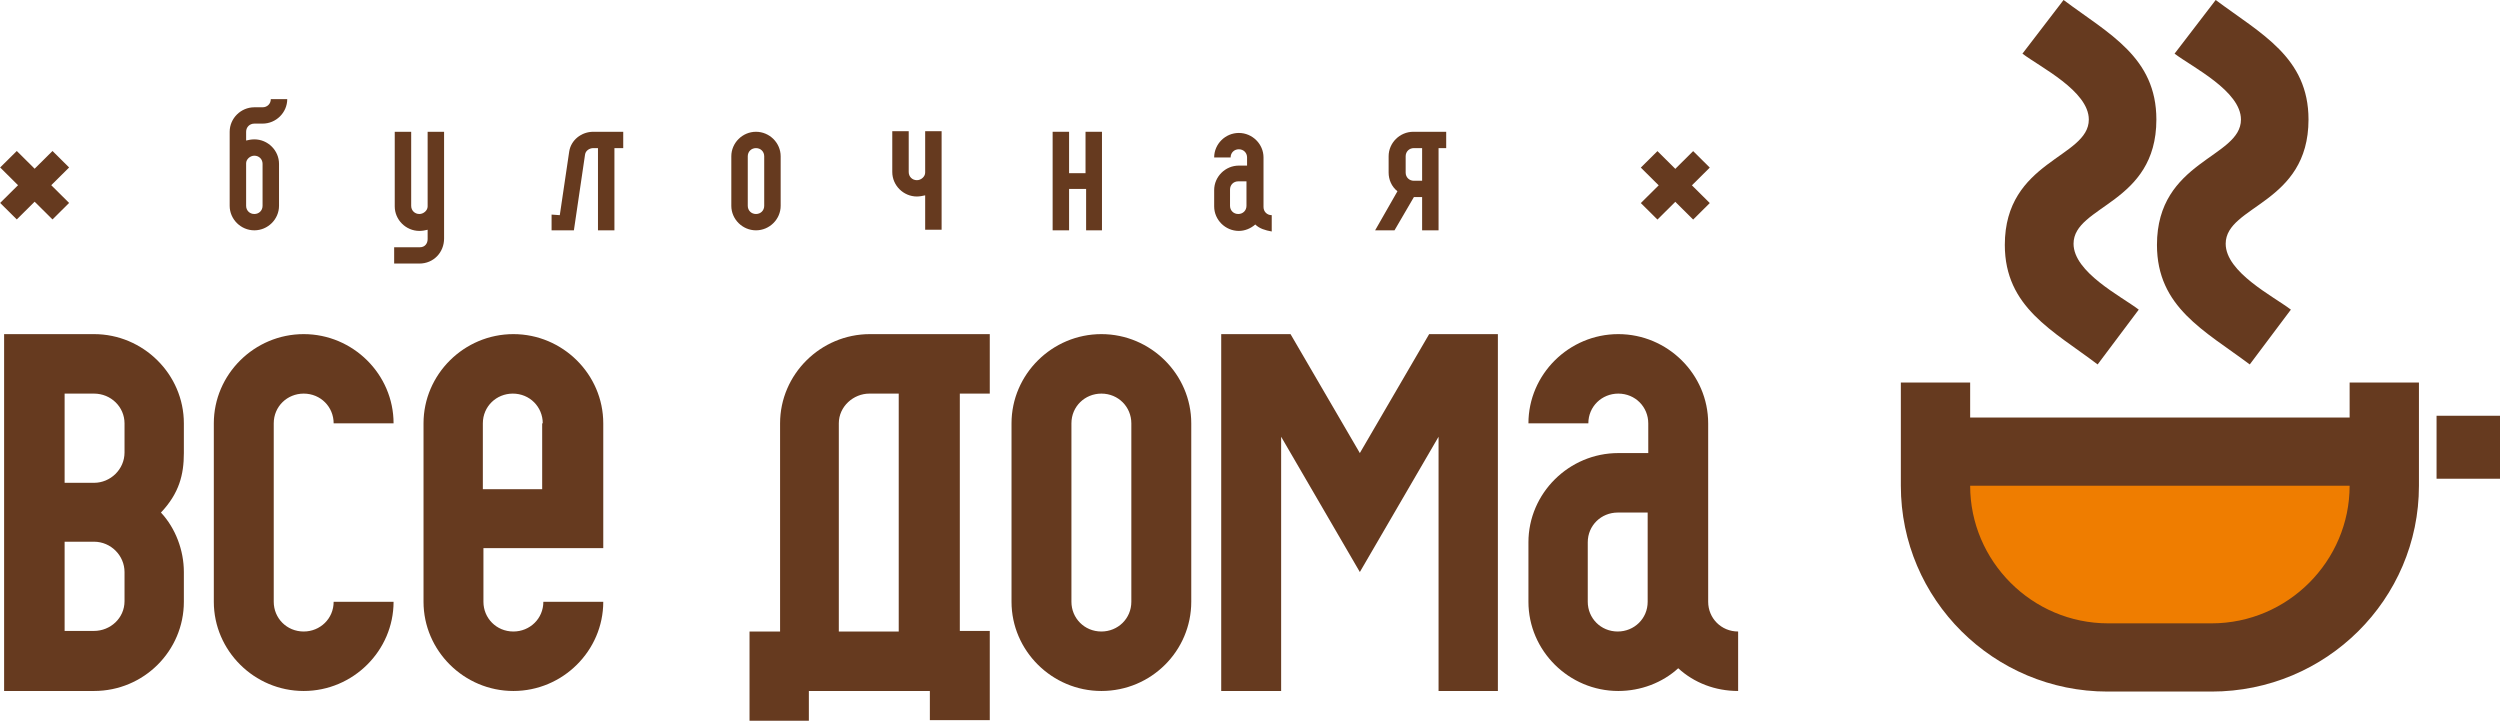 <svg width="222" height="64" viewBox="0 0 222 64" fill="none" xmlns="http://www.w3.org/2000/svg">
<path d="M222 36.919H216.366V42.511H222V36.919Z" fill="#663A1F"/>
<path d="M8.346 61.359H0.365V29.67H8.346C12.727 29.67 16.327 33.243 16.327 37.592V40.233C16.327 42.149 15.909 43.806 14.292 45.515C15.596 46.913 16.327 48.88 16.327 50.796V53.437C16.327 57.786 12.78 61.359 8.346 61.359ZM11.058 37.592C11.058 36.142 9.859 34.952 8.346 34.952H5.738V42.874H8.346C9.806 42.874 11.058 41.683 11.058 40.181V37.592ZM11.058 50.796C11.058 49.346 9.859 48.104 8.346 48.104H5.738V56.026H8.346C9.806 56.026 11.058 54.887 11.058 53.385V50.796Z" fill="#663A1F"/>
<path d="M26.968 61.359C22.586 61.359 18.987 57.786 18.987 53.437V37.592C18.987 33.243 22.586 29.67 26.968 29.67C31.349 29.67 34.949 33.243 34.949 37.592H29.628C29.628 36.142 28.48 34.952 26.968 34.952C25.507 34.952 24.308 36.091 24.308 37.592V53.437C24.308 54.887 25.455 56.078 26.968 56.078C28.428 56.078 29.628 54.938 29.628 53.437H34.949C34.949 57.786 31.349 61.359 26.968 61.359Z" fill="#663A1F"/>
<path d="M45.589 61.359C41.208 61.359 37.609 57.786 37.609 53.437V37.592C37.609 33.243 41.208 29.67 45.589 29.67C49.971 29.67 53.57 33.243 53.57 37.592V48.673H42.929V53.437C42.929 54.887 44.077 56.078 45.589 56.078C47.05 56.078 48.25 54.938 48.25 53.437H53.57C53.57 57.786 49.971 61.359 45.589 61.359ZM48.197 37.592C48.197 36.142 47.05 34.952 45.537 34.952C44.077 34.952 42.877 36.091 42.877 37.592V43.443H48.145V37.592H48.197Z" fill="#663A1F"/>
<path d="M82.572 64V61.359H71.827V64H66.558V56.078H69.271V37.592C69.271 33.243 72.87 29.67 77.251 29.67H87.892V34.952H85.232V56.026H87.892V63.948H82.572V64ZM79.86 34.952H77.199C75.791 34.952 74.487 36.091 74.487 37.592V56.078H79.807V34.952H79.86Z" fill="#663A1F"/>
<path d="M97.803 61.359C93.422 61.359 89.823 57.786 89.823 53.437V37.592C89.823 33.243 93.422 29.67 97.803 29.67C102.185 29.67 105.784 33.243 105.784 37.592V53.437C105.784 57.786 102.237 61.359 97.803 61.359ZM100.463 37.592C100.463 36.142 99.316 34.952 97.803 34.952C96.343 34.952 95.143 36.091 95.143 37.592V53.437C95.143 54.887 96.291 56.078 97.803 56.078C99.264 56.078 100.463 54.938 100.463 53.437V37.592Z" fill="#663A1F"/>
<path d="M127.744 61.359V38.783L120.754 50.796L113.765 38.783V61.359H108.444V29.67H114.599L120.754 40.233L126.909 29.67H133.012V61.359H127.744Z" fill="#663A1F"/>
<path d="M149.026 59.34C147.617 60.634 145.687 61.359 143.705 61.359C139.324 61.359 135.725 57.786 135.725 53.437V48.155C135.725 43.806 139.324 40.233 143.705 40.233H146.366V37.592C146.366 36.142 145.218 34.952 143.705 34.952C142.245 34.952 141.045 36.091 141.045 37.592H135.725C135.725 33.243 139.324 29.67 143.705 29.67C148.087 29.67 151.686 33.243 151.686 37.592V53.437C151.686 54.887 152.834 56.078 154.346 56.078V61.359C152.312 61.359 150.434 60.634 149.026 59.34ZM146.313 45.515H143.653C142.193 45.515 140.993 46.654 140.993 48.155V53.437C140.993 54.887 142.14 56.078 143.653 56.078C145.114 56.078 146.313 54.938 146.313 53.437V45.515Z" fill="#663A1F"/>
<path d="M23.316 10.977H22.586C22.169 10.977 21.856 11.288 21.856 11.702V12.479C22.064 12.427 22.325 12.375 22.586 12.375C23.786 12.375 24.777 13.359 24.777 14.55V18.278C24.777 19.469 23.786 20.453 22.586 20.453C21.386 20.453 20.395 19.469 20.395 18.278V11.702C20.395 10.511 21.386 9.527 22.586 9.527H23.316C23.734 9.527 24.047 9.217 24.047 8.802H25.507C25.507 9.993 24.516 10.977 23.316 10.977ZM23.316 14.55C23.316 14.136 23.003 13.825 22.586 13.825C22.221 13.825 21.856 14.136 21.856 14.498V18.278C21.856 18.692 22.169 19.003 22.586 19.003C23.003 19.003 23.316 18.692 23.316 18.278V14.55Z" fill="#663A1F"/>
<path d="M37.243 23.404H35.001V21.955H37.296C37.713 21.955 37.974 21.644 37.974 21.23V20.401C37.765 20.453 37.504 20.505 37.243 20.505C36.044 20.505 35.053 19.521 35.053 18.33V11.702H36.513V18.278C36.513 18.692 36.826 19.003 37.243 19.003C37.609 19.003 37.974 18.692 37.974 18.33V11.702H39.434V21.178C39.434 22.421 38.495 23.404 37.243 23.404Z" fill="#663A1F"/>
<path d="M54.561 13.152V20.453H53.1V13.152H52.683C52.37 13.152 52.005 13.359 51.953 13.722L50.962 20.453H48.98V19.055L49.71 19.107L50.545 13.463C50.701 12.427 51.64 11.702 52.683 11.702H55.343V13.152H54.561Z" fill="#663A1F"/>
<path d="M67.132 20.453C65.933 20.453 64.941 19.469 64.941 18.278V13.877C64.941 12.686 65.933 11.702 67.132 11.702C68.332 11.702 69.323 12.686 69.323 13.877V18.278C69.323 19.469 68.332 20.453 67.132 20.453ZM67.862 13.877C67.862 13.463 67.549 13.152 67.132 13.152C66.715 13.152 66.402 13.463 66.402 13.877V18.278C66.402 18.692 66.715 19.003 67.132 19.003C67.549 19.003 67.862 18.692 67.862 18.278V13.877Z" fill="#663A1F"/>
<path d="M82.155 20.453V17.346C81.946 17.398 81.633 17.45 81.424 17.45C80.225 17.45 79.234 16.466 79.234 15.275V11.65H80.694V15.275C80.694 15.689 81.007 16 81.424 16C81.79 16 82.155 15.689 82.155 15.327V11.65H83.615V20.401H82.155V20.453Z" fill="#663A1F"/>
<path d="M96.447 20.453V16.777H94.934V20.453H93.474V11.702H94.934V15.379H96.395V11.702H97.855V20.453H96.447Z" fill="#663A1F"/>
<path d="M111.469 19.935C111.052 20.298 110.531 20.505 110.009 20.505C108.809 20.505 107.818 19.521 107.818 18.33V16.88C107.818 15.689 108.809 14.705 110.009 14.705H110.739V13.98C110.739 13.566 110.426 13.255 110.009 13.255C109.592 13.255 109.279 13.566 109.279 13.98H107.818C107.818 12.79 108.809 11.806 110.009 11.806C111.209 11.806 112.2 12.79 112.2 13.98V18.382C112.2 18.796 112.513 19.107 112.93 19.107V20.556C112.356 20.453 111.835 20.298 111.469 19.935ZM110.687 16.103H109.957C109.539 16.103 109.226 16.414 109.226 16.828V18.278C109.226 18.692 109.539 19.003 109.957 19.003C110.374 19.003 110.687 18.692 110.687 18.278V16.103Z" fill="#663A1F"/>
<path d="M127.744 13.152V20.453H126.284V17.502C126.023 17.502 125.814 17.502 125.553 17.502L123.832 20.453H122.111L124.093 16.984C123.571 16.57 123.31 15.948 123.31 15.327V13.877C123.31 12.686 124.301 11.702 125.501 11.702H128.422V13.152H127.744ZM126.284 13.152H125.553C125.136 13.152 124.823 13.463 124.823 13.877V15.327C124.823 15.741 125.136 16.052 125.553 16.052H126.284V13.152Z" fill="#663A1F"/>
<path d="M209.012 39.715H174.533V55.715H209.012V39.715Z" fill="#EF7D00"/>
<path d="M178.028 21.748C178.028 14.239 185.487 14.032 185.487 10.615C185.487 8.078 181.158 5.955 179.593 4.764L183.244 0C187.26 3.003 191.486 5.074 191.486 10.615C191.486 18.123 184.131 18.227 184.131 21.644C184.131 24.181 188.356 26.304 189.921 27.495L186.269 32.362C182.305 29.359 178.028 27.288 178.028 21.748Z" fill="#663A1F"/>
<path d="M191.538 21.748C191.538 14.239 198.997 14.032 198.997 10.615C198.997 8.078 194.667 5.955 193.102 4.764L196.754 0C200.77 3.003 204.995 5.074 204.995 10.615C204.995 18.123 197.641 18.227 197.641 21.644C197.641 24.181 201.866 26.304 203.43 27.495L199.779 32.362C195.763 29.359 191.538 27.288 191.538 21.748Z" fill="#663A1F"/>
<path d="M168.795 43.133V33.968H174.95V37.074H208.647V33.968H214.802V43.133C214.802 53.23 206.56 61.411 196.389 61.411H187.156C177.037 61.411 168.795 53.23 168.795 43.133ZM196.389 55.353C203.17 55.353 208.647 49.812 208.647 43.133H174.95C174.95 49.812 180.427 55.353 187.208 55.353H196.389Z" fill="#663A1F"/>
<path d="M1.49 13.408L0.014 14.872L4.662 19.486L6.137 18.021L1.49 13.408Z" fill="#663A1F"/>
<path d="M4.662 13.408L0.014 18.021L1.49 19.485L6.137 14.872L4.662 13.408Z" fill="#663A1F"/>
<path d="M147.181 13.419L145.705 14.883L150.353 19.497L151.828 18.032L147.181 13.419Z" fill="#663A1F"/>
<path d="M150.353 13.419L145.705 18.032L147.181 19.497L151.828 14.883L150.353 13.419Z" fill="#663A1F"/>
</svg>
